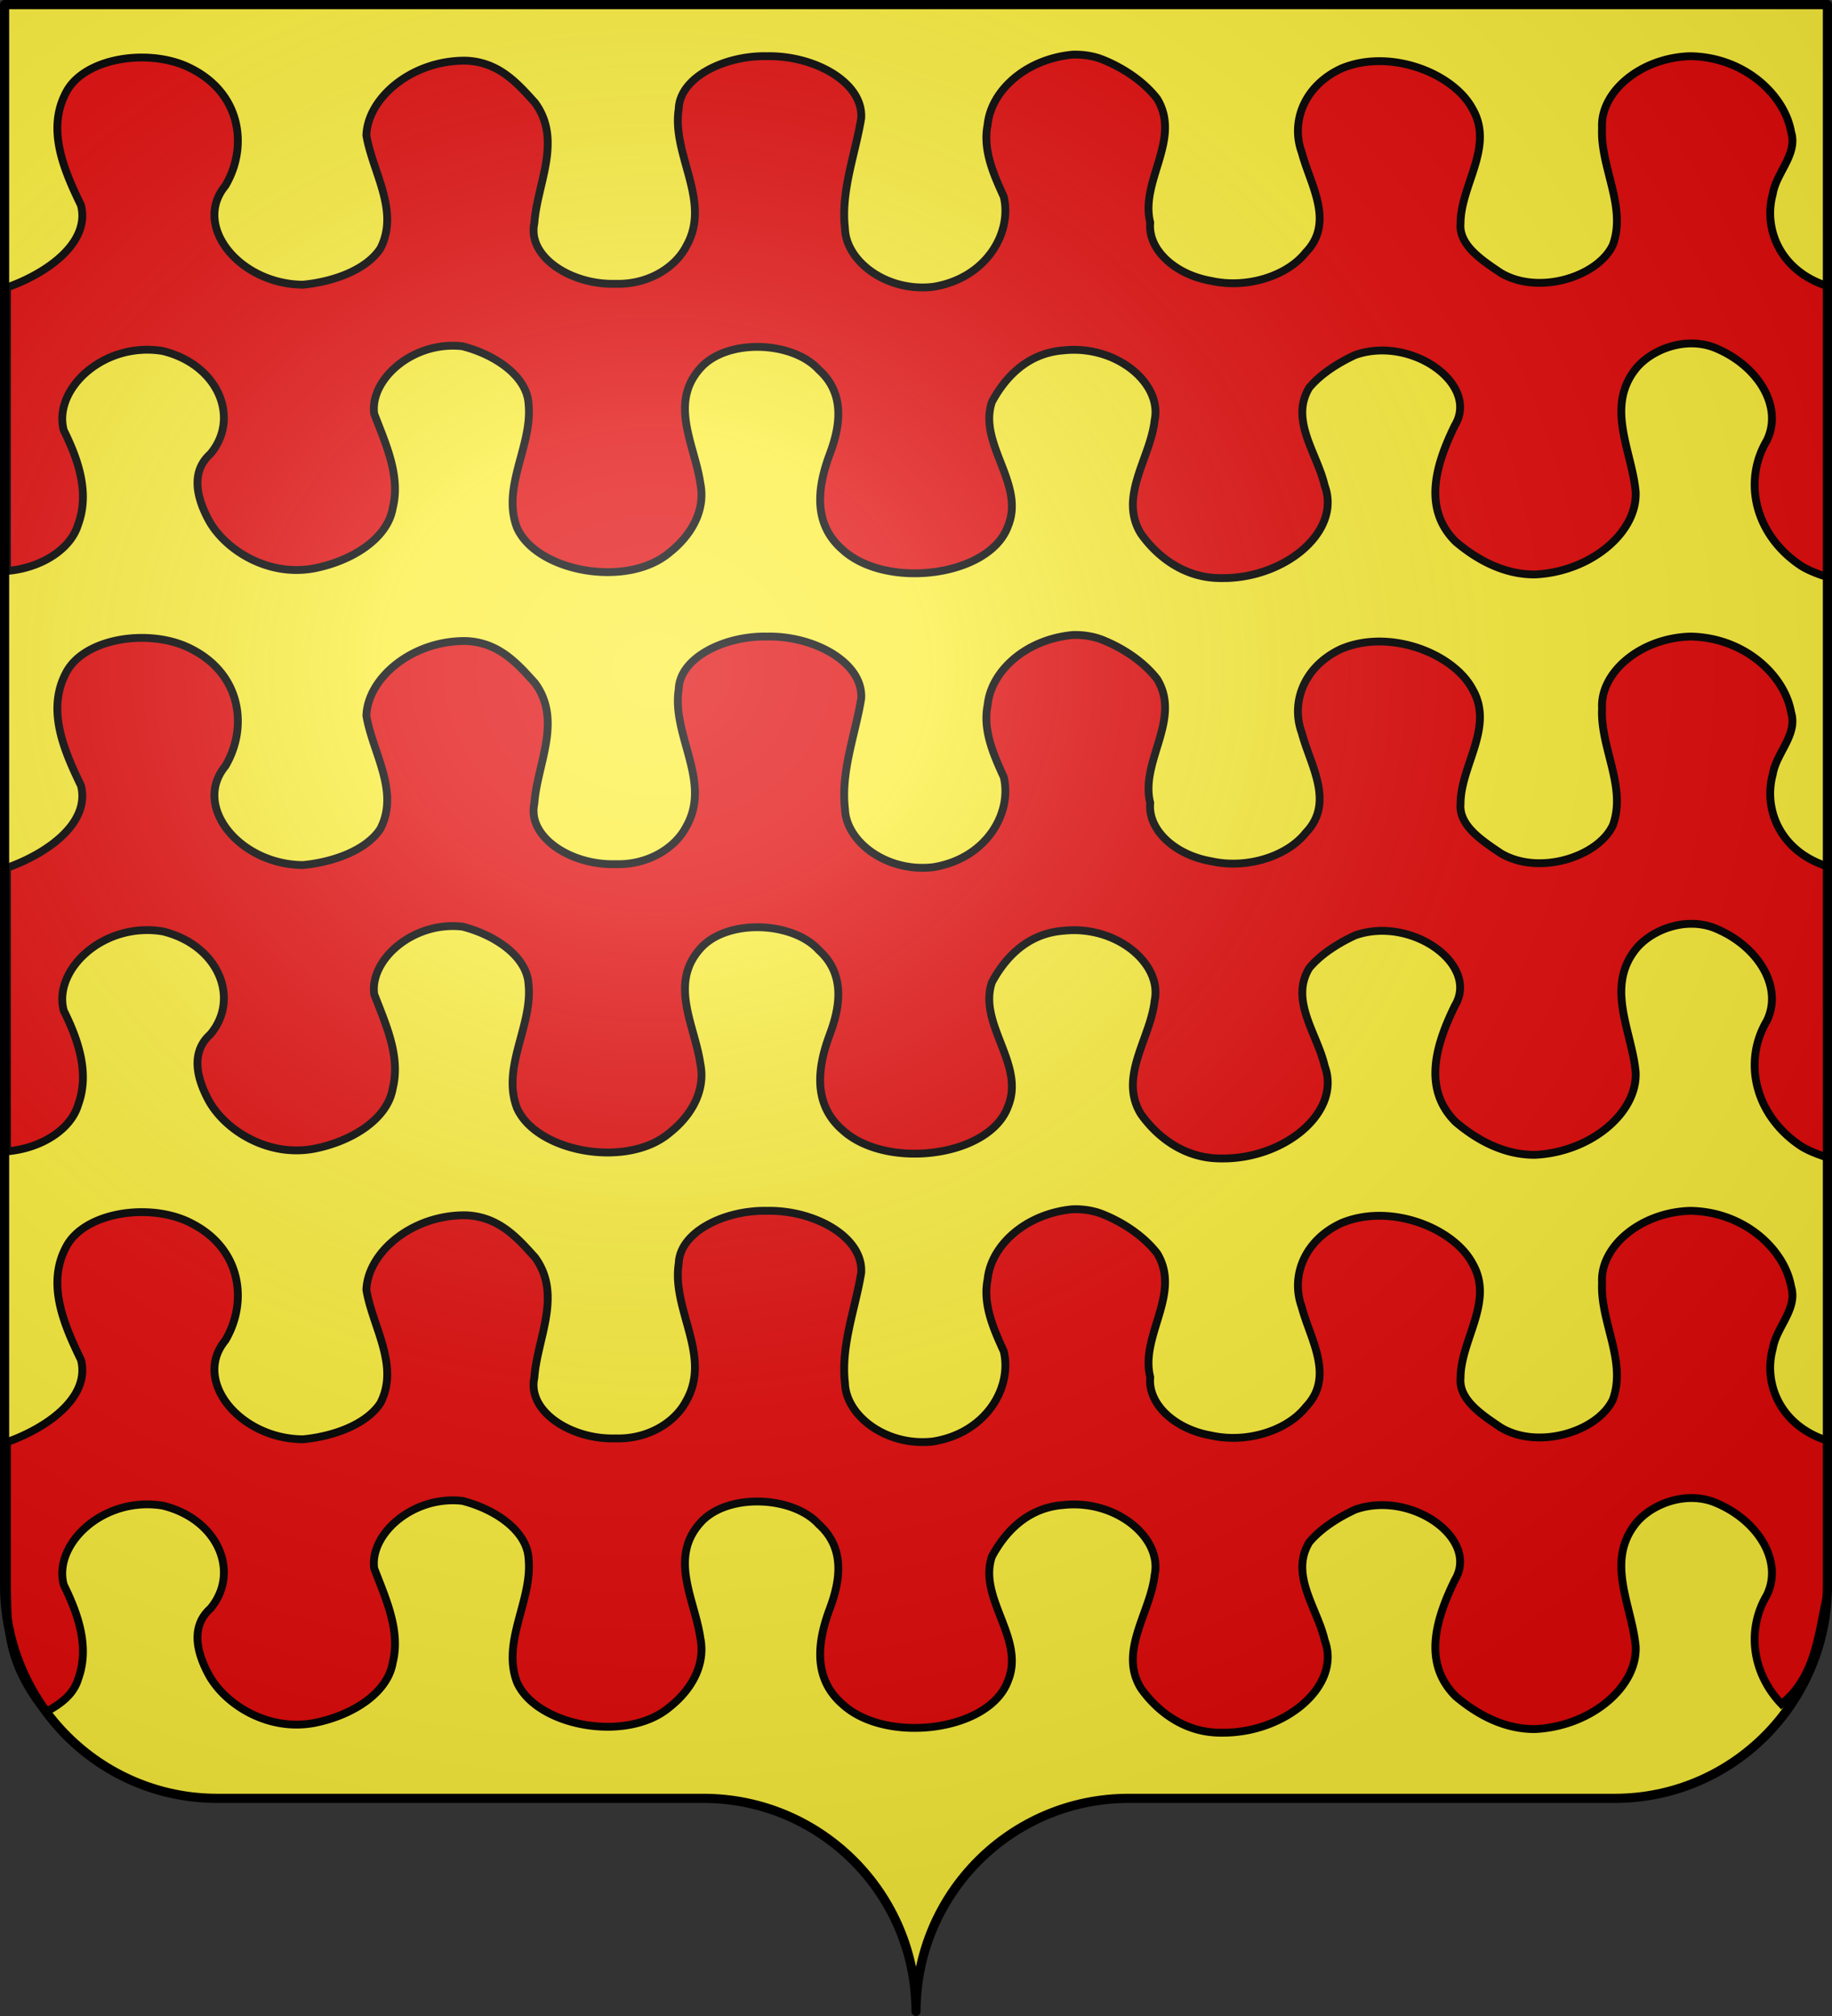 <svg xmlns="http://www.w3.org/2000/svg" xmlns:xlink="http://www.w3.org/1999/xlink" width="600" height="660" version="1.0"><rect width="100%" height="100%" fill="#333333" stroke="none"/><defs><linearGradient id="a"><stop offset="0" style="stop-color:white;stop-opacity:.314"/><stop offset=".19" style="stop-color:white;stop-opacity:.251"/><stop offset=".6" style="stop-color:#6b6b6b;stop-opacity:.125"/><stop offset="1" style="stop-color:black;stop-opacity:.125"/></linearGradient><linearGradient id="b"><stop offset="0" style="stop-color:white;stop-opacity:0"/><stop offset="1" style="stop-color:black;stop-opacity:.646"/></linearGradient><radialGradient xlink:href="#a" id="c" cx="285.186" cy="200.448" r="300" fx="285.186" fy="200.448" gradientTransform="matrix(1.551 0 0 1.35 -227.894 -51.264)" gradientUnits="userSpaceOnUse"/></defs><path d="M300 658.5c0-38.505 31.203-69.754 69.65-69.754h159.2c38.447 0 69.65-31.25 69.65-69.754V1.5H1.5v517.492c0 38.504 31.203 69.754 69.65 69.754h159.2c38.447 0 69.65 31.25 69.65 69.753z" style="fill:#fcef3c;fill-opacity:1;fill-rule:nonzero;stroke:none;stroke-width:5;stroke-linecap:round;stroke-linejoin:round;stroke-miterlimit:4;stroke-dashoffset:0;stroke-opacity:1"/><path d="M352.35 17.876c-.392 0-.765.004-1.157.023-15.472 1.516-26.656 11.937-27.739 22.963-1.607 8.087 1.863 16.048 5.285 23.51 2.836 11.977-5.84 26.78-23.142 29.537-15.265 1.759-28.555-8.417-28.865-19.15-1.395-12.166 3.34-24.102 5.317-36.02.789-11.872-15.542-20.689-30.898-20.338-13.53-.299-28.525 6.73-28.865 17.28-2.347 15.092 10.906 30.203 2.471 44.944-3.636 7.03-12.557 12.626-23.204 12.28-14.476.442-28.93-8.833-26.55-19.859.907-12.955 9.284-27.099.187-39.443-5.443-5.995-11.69-13.415-22.736-13.741-17.516-.156-32.045 12.142-32.46 24.447 2.078 12.222 10.885 24.76 4.596 37.023-4.524 6.948-15.279 10.925-25.393 11.87-20.662-.144-36.294-19.225-25.394-32.39 7.453-12.582 5.288-29.953-11.008-38.28-13.193-6.984-35.217-3.911-41.186 7.784-6.378 12.08-.704 25.29 4.91 36.864 3.061 11.955-10.44 22.031-24.237 26.935v92.81c11.242-.95 20.878-7.134 23.299-15.202 3.808-10.327.139-21.085-4.691-30.838-3.618-13.275 12.899-29.158 32.398-25.976 18.347 4.475 25.436 22.06 15.605 33.714-6.799 6.106-4.152 14.965-.5 21.707 5.356 9.7 19.385 18.619 34.588 15.727 12.667-2.504 24.008-9.927 25.644-19.744 2.619-10.514-2.264-20.878-6.067-30.838-1.52-11.246 12.73-23.942 28.896-22.118 11.138 2.858 21.324 10.098 21.672 19.105 1.272 13.51-8.927 26.923-3.784 40.334 6.451 14.422 36.055 19.895 49.974 8.057 7.673-6.087 11.773-14.37 10.038-22.666-1.753-12.293-10.328-26.071-.031-37.594 8.653-9.88 30.306-9.002 38.872.48 8.683 7.792 6.993 18.408 3.628 27.413-3.845 10.242-6.003 22.61 4.065 31.408 14.318 13.212 48.24 8.936 54.227-7.623 5.747-13.84-9.862-26.92-5.254-40.676 4.068-7.55 11.248-15.98 23.455-16.891 17.208-1.867 32.415 10.751 29.834 22.917-1.295 12.235-11.99 24.995-4.44 37.16 5.207 7.315 14.181 14.62 26.425 14.472 20.627.241 39.306-15.272 33.712-30.267-2.416-10.546-11.519-21.444-5.035-32.093 3.648-4.332 9.139-7.96 15.042-10.683 18.277-6.43 40.815 9.538 32.618 23.077-5.792 11.92-10.978 26.89.281 38.051 6.504 5.524 15.542 10.85 26.082 10.728 18.25-.921 33.438-13.777 32.867-27.003-1.167-13.153-9.757-27.366-.344-39.831 5.027-6.752 16.922-11.479 26.864-7.122 13.619 5.796 21.885 19.134 16.387 30.199-7.951 13.506-3.738 31.102 11.445 41.04 2.523 1.54 5.513 2.635 8.538 3.607.3-31.674.575-63.35.844-95.024-16.263-4.687-22.018-18.838-18.826-30.45 1.12-6.988 8.237-12.95 6.004-20.246-2.093-12.097-15.266-24.594-33.055-24.835-16.306.474-29.55 11.762-28.865 23.534-.64 12.805 8.069 25.59 3.565 38.187-4.825 10.457-24.348 16.66-36.776 9.2-6.431-4.307-13.769-9.204-13.135-16.23.026-12.505 11.127-25.054 3.91-37.457-6.222-11.686-27.07-19.937-43.032-13.17-12.223 5.718-16.52 17.498-12.885 27.436 2.753 10.526 10.894 22.791 1.345 32.71-6.068 7.711-19.255 11.99-31.054 9.335-11.812-2.027-20.776-10.252-19.92-19.082-3.406-13.62 10.347-27.184 2.282-40.516-4.262-5.504-11.014-10.245-18.7-13.17a25.326 25.326 0 0 0-7.944-1.302zM352.35 207.876c-.392 0-.765.004-1.157.023-15.472 1.516-26.656 11.937-27.739 22.963-1.607 8.087 1.863 16.048 5.285 23.51 2.836 11.977-5.84 26.78-23.142 29.537-15.265 1.759-28.555-8.417-28.865-19.15-1.395-12.166 3.34-24.102 5.317-36.02.789-11.872-15.542-20.689-30.898-20.338-13.53-.299-28.525 6.73-28.865 17.28-2.347 15.092 10.906 30.203 2.471 44.944-3.636 7.03-12.557 12.626-23.204 12.28-14.476.442-28.93-8.833-26.55-19.859.907-12.955 9.284-27.099.187-39.443-5.443-5.995-11.69-13.415-22.736-13.741-17.516-.156-32.045 12.142-32.46 24.447 2.078 12.222 10.885 24.76 4.596 37.023-4.524 6.948-15.279 10.925-25.393 11.87-20.662-.144-36.294-19.225-25.394-32.39 7.453-12.582 5.288-29.953-11.008-38.28-13.193-6.984-35.217-3.911-41.186 7.784-6.378 12.08-.704 25.29 4.91 36.864 3.061 11.955-10.44 22.031-24.237 26.935v92.81c11.242-.95 20.878-7.134 23.299-15.202 3.808-10.327.139-21.085-4.691-30.838-3.618-13.275 12.899-29.158 32.398-25.976 18.347 4.475 25.436 22.06 15.605 33.714-6.799 6.106-4.152 14.965-.5 21.707 5.356 9.7 19.385 18.619 34.588 15.727 12.667-2.504 24.008-9.927 25.644-19.744 2.619-10.514-2.264-20.878-6.067-30.838-1.52-11.246 12.73-23.942 28.896-22.118 11.138 2.858 21.324 10.098 21.672 19.105 1.272 13.51-8.927 26.923-3.784 40.334 6.451 14.422 36.055 19.895 49.974 8.057 7.673-6.087 11.773-14.37 10.038-22.666-1.753-12.293-10.328-26.071-.031-37.594 8.653-9.88 30.306-9.002 38.872.48 8.683 7.792 6.993 18.408 3.628 27.413-3.845 10.242-6.003 22.61 4.065 31.408 14.318 13.212 48.24 8.936 54.227-7.623 5.747-13.84-9.862-26.92-5.254-40.676 4.068-7.55 11.248-15.98 23.455-16.891 17.208-1.867 32.415 10.751 29.834 22.917-1.295 12.235-11.99 24.995-4.44 37.16 5.207 7.315 14.181 14.62 26.425 14.472 20.627.241 39.306-15.272 33.712-30.267-2.416-10.546-11.519-21.444-5.035-32.093 3.648-4.332 9.139-7.96 15.042-10.683 18.277-6.43 40.815 9.538 32.618 23.077-5.792 11.92-10.978 26.89.281 38.051 6.504 5.524 15.542 10.85 26.082 10.728 18.25-.921 33.438-13.777 32.867-27.003-1.167-13.153-9.757-27.366-.344-39.831 5.027-6.752 16.922-11.479 26.864-7.122 13.619 5.796 21.885 19.134 16.387 30.199-7.951 13.506-3.738 31.102 11.445 41.04 2.523 1.54 5.513 2.635 8.538 3.607.3-31.674.575-63.35.844-95.024-16.263-4.687-22.018-18.838-18.826-30.45 1.12-6.988 8.237-12.95 6.004-20.246-2.093-12.097-15.266-24.594-33.055-24.835-16.306.474-29.55 11.762-28.865 23.534-.64 12.805 8.069 25.59 3.565 38.187-4.825 10.457-24.348 16.66-36.776 9.2-6.431-4.307-13.769-9.204-13.135-16.23.026-12.505 11.127-25.054 3.91-37.457-6.222-11.686-27.07-19.937-43.032-13.17-12.223 5.718-16.52 17.498-12.885 27.436 2.753 10.526 10.894 22.791 1.345 32.71-6.068 7.711-19.255 11.99-31.054 9.335-11.812-2.027-20.776-10.252-19.92-19.082-3.406-13.62 10.347-27.184 2.282-40.516-4.262-5.504-11.014-10.245-18.7-13.17a25.326 25.326 0 0 0-7.944-1.302zM352.35 395.876c-.392 0-.765.004-1.157.023-15.472 1.516-26.656 11.937-27.739 22.963-1.607 8.087 1.863 16.048 5.285 23.51 2.836 11.977-5.84 26.78-23.142 29.537-15.265 1.759-28.555-8.417-28.865-19.15-1.395-12.166 3.34-24.102 5.317-36.02.789-11.872-15.542-20.689-30.898-20.338-13.53-.299-28.525 6.73-28.865 17.28-2.347 15.092 10.906 30.203 2.471 44.944-3.636 7.03-12.557 12.626-23.204 12.28-14.476.442-28.93-8.833-26.55-19.859.907-12.955 9.284-27.099.187-39.443-5.443-5.995-11.69-13.415-22.736-13.741-17.516-.156-32.045 12.142-32.46 24.447 2.078 12.222 10.885 24.76 4.596 37.023-4.524 6.948-15.279 10.925-25.393 11.87-20.662-.144-36.294-19.225-25.394-32.39 7.453-12.582 5.288-29.953-11.008-38.28-13.193-6.984-35.217-3.911-41.186 7.784-6.378 12.08-.704 25.29 4.91 36.864 3.061 11.955-10.44 22.031-24.237 26.935v47.326c.33 12.368-.766 24.26 12.713 41.012 5.258-2.76 9.165-5.995 10.586-10.73 3.808-10.327.139-21.085-4.691-30.838-3.618-13.275 12.899-29.158 32.398-25.976 18.347 4.475 25.436 22.06 15.605 33.714-6.799 6.106-4.152 14.965-.5 21.707 5.356 9.7 19.385 18.619 34.588 15.727 12.667-2.504 24.008-9.927 25.644-19.744 2.619-10.514-2.264-20.878-6.067-30.838-1.52-11.246 12.73-23.942 28.896-22.118 11.138 2.858 21.324 10.098 21.672 19.105 1.272 13.51-8.927 26.923-3.784 40.334 6.451 14.422 36.055 19.895 49.974 8.057 7.673-6.087 11.773-14.37 10.038-22.666-1.753-12.293-10.328-26.071-.031-37.594 8.653-9.88 30.306-9.002 38.872.48 8.683 7.792 6.993 18.408 3.628 27.413-3.845 10.242-6.003 22.61 4.065 31.408 14.318 13.212 48.24 8.936 54.227-7.623 5.747-13.84-9.862-26.92-5.254-40.676 4.068-7.55 11.248-15.98 23.455-16.891 17.208-1.867 32.415 10.751 29.834 22.917-1.295 12.235-11.99 24.995-4.44 37.16 5.207 7.315 14.181 14.62 26.425 14.472 20.627.241 39.306-15.272 33.712-30.267-2.416-10.546-11.519-21.444-5.035-32.093 3.648-4.332 9.139-7.96 15.042-10.683 18.277-6.43 40.815 9.538 32.618 23.077-5.792 11.92-10.978 26.89.281 38.051 6.504 5.524 15.542 10.85 26.082 10.728 18.25-.921 33.438-13.777 32.867-27.003-1.167-13.153-9.757-27.366-.344-39.831 5.027-6.752 16.922-11.479 26.864-7.122 13.619 5.796 21.885 19.134 16.387 30.199-6.64 11.279-4.797 25.41 4.834 35.551 11.944-9.425 12.062-24.765 15.583-38.402.14-15.842.276-31.684.41-47.526-16.263-4.687-22.018-18.838-18.826-30.45 1.12-6.988 8.237-12.95 6.004-20.246-2.093-12.097-15.266-24.594-33.055-24.835-16.306.474-29.55 11.762-28.865 23.534-.64 12.805 8.069 25.59 3.565 38.187-4.825 10.457-24.348 16.66-36.776 9.2-6.431-4.307-13.769-9.204-13.135-16.23.026-12.505 11.127-25.054 3.91-37.457-6.222-11.686-27.07-19.937-43.032-13.17-12.223 5.718-16.52 17.498-12.885 27.436 2.753 10.526 10.894 22.791 1.345 32.71-6.068 7.711-19.255 11.99-31.054 9.335-11.812-2.027-20.776-10.252-19.92-19.082-3.406-13.62 10.347-27.184 2.282-40.516-4.262-5.504-11.014-10.245-18.7-13.17a25.326 25.326 0 0 0-7.944-1.302z" style="opacity:1;fill:#e20909;fill-opacity:1;fill-rule:evenodd;stroke:#000;stroke-width:2.565;stroke-linecap:butt;stroke-linejoin:miter;stroke-miterlimit:4;stroke-dasharray:none;stroke-opacity:1;display:inline"/><path d="M1.5 1.5V518.99c0 38.505 31.203 69.755 69.65 69.755h159.2c38.447 0 69.65 31.25 69.65 69.754 0-38.504 31.203-69.754 69.65-69.754h159.2c38.447 0 69.65-31.25 69.65-69.755V1.5H1.5z" style="fill:url(#c);fill-opacity:1;fill-rule:evenodd;stroke:none;stroke-width:3;stroke-linecap:butt;stroke-linejoin:miter;stroke-miterlimit:4;stroke-dasharray:none;stroke-opacity:1"/><path d="M300 658.5c0-38.504 31.203-69.754 69.65-69.754h159.2c38.447 0 69.65-31.25 69.65-69.753V1.5H1.5v517.493c0 38.504 31.203 69.753 69.65 69.753h159.2c38.447 0 69.65 31.25 69.65 69.754z" style="fill:none;fill-opacity:1;fill-rule:nonzero;stroke:#000;stroke-width:3;stroke-linecap:round;stroke-linejoin:round;stroke-miterlimit:4;stroke-dasharray:none;stroke-dashoffset:0;stroke-opacity:1"/></svg>